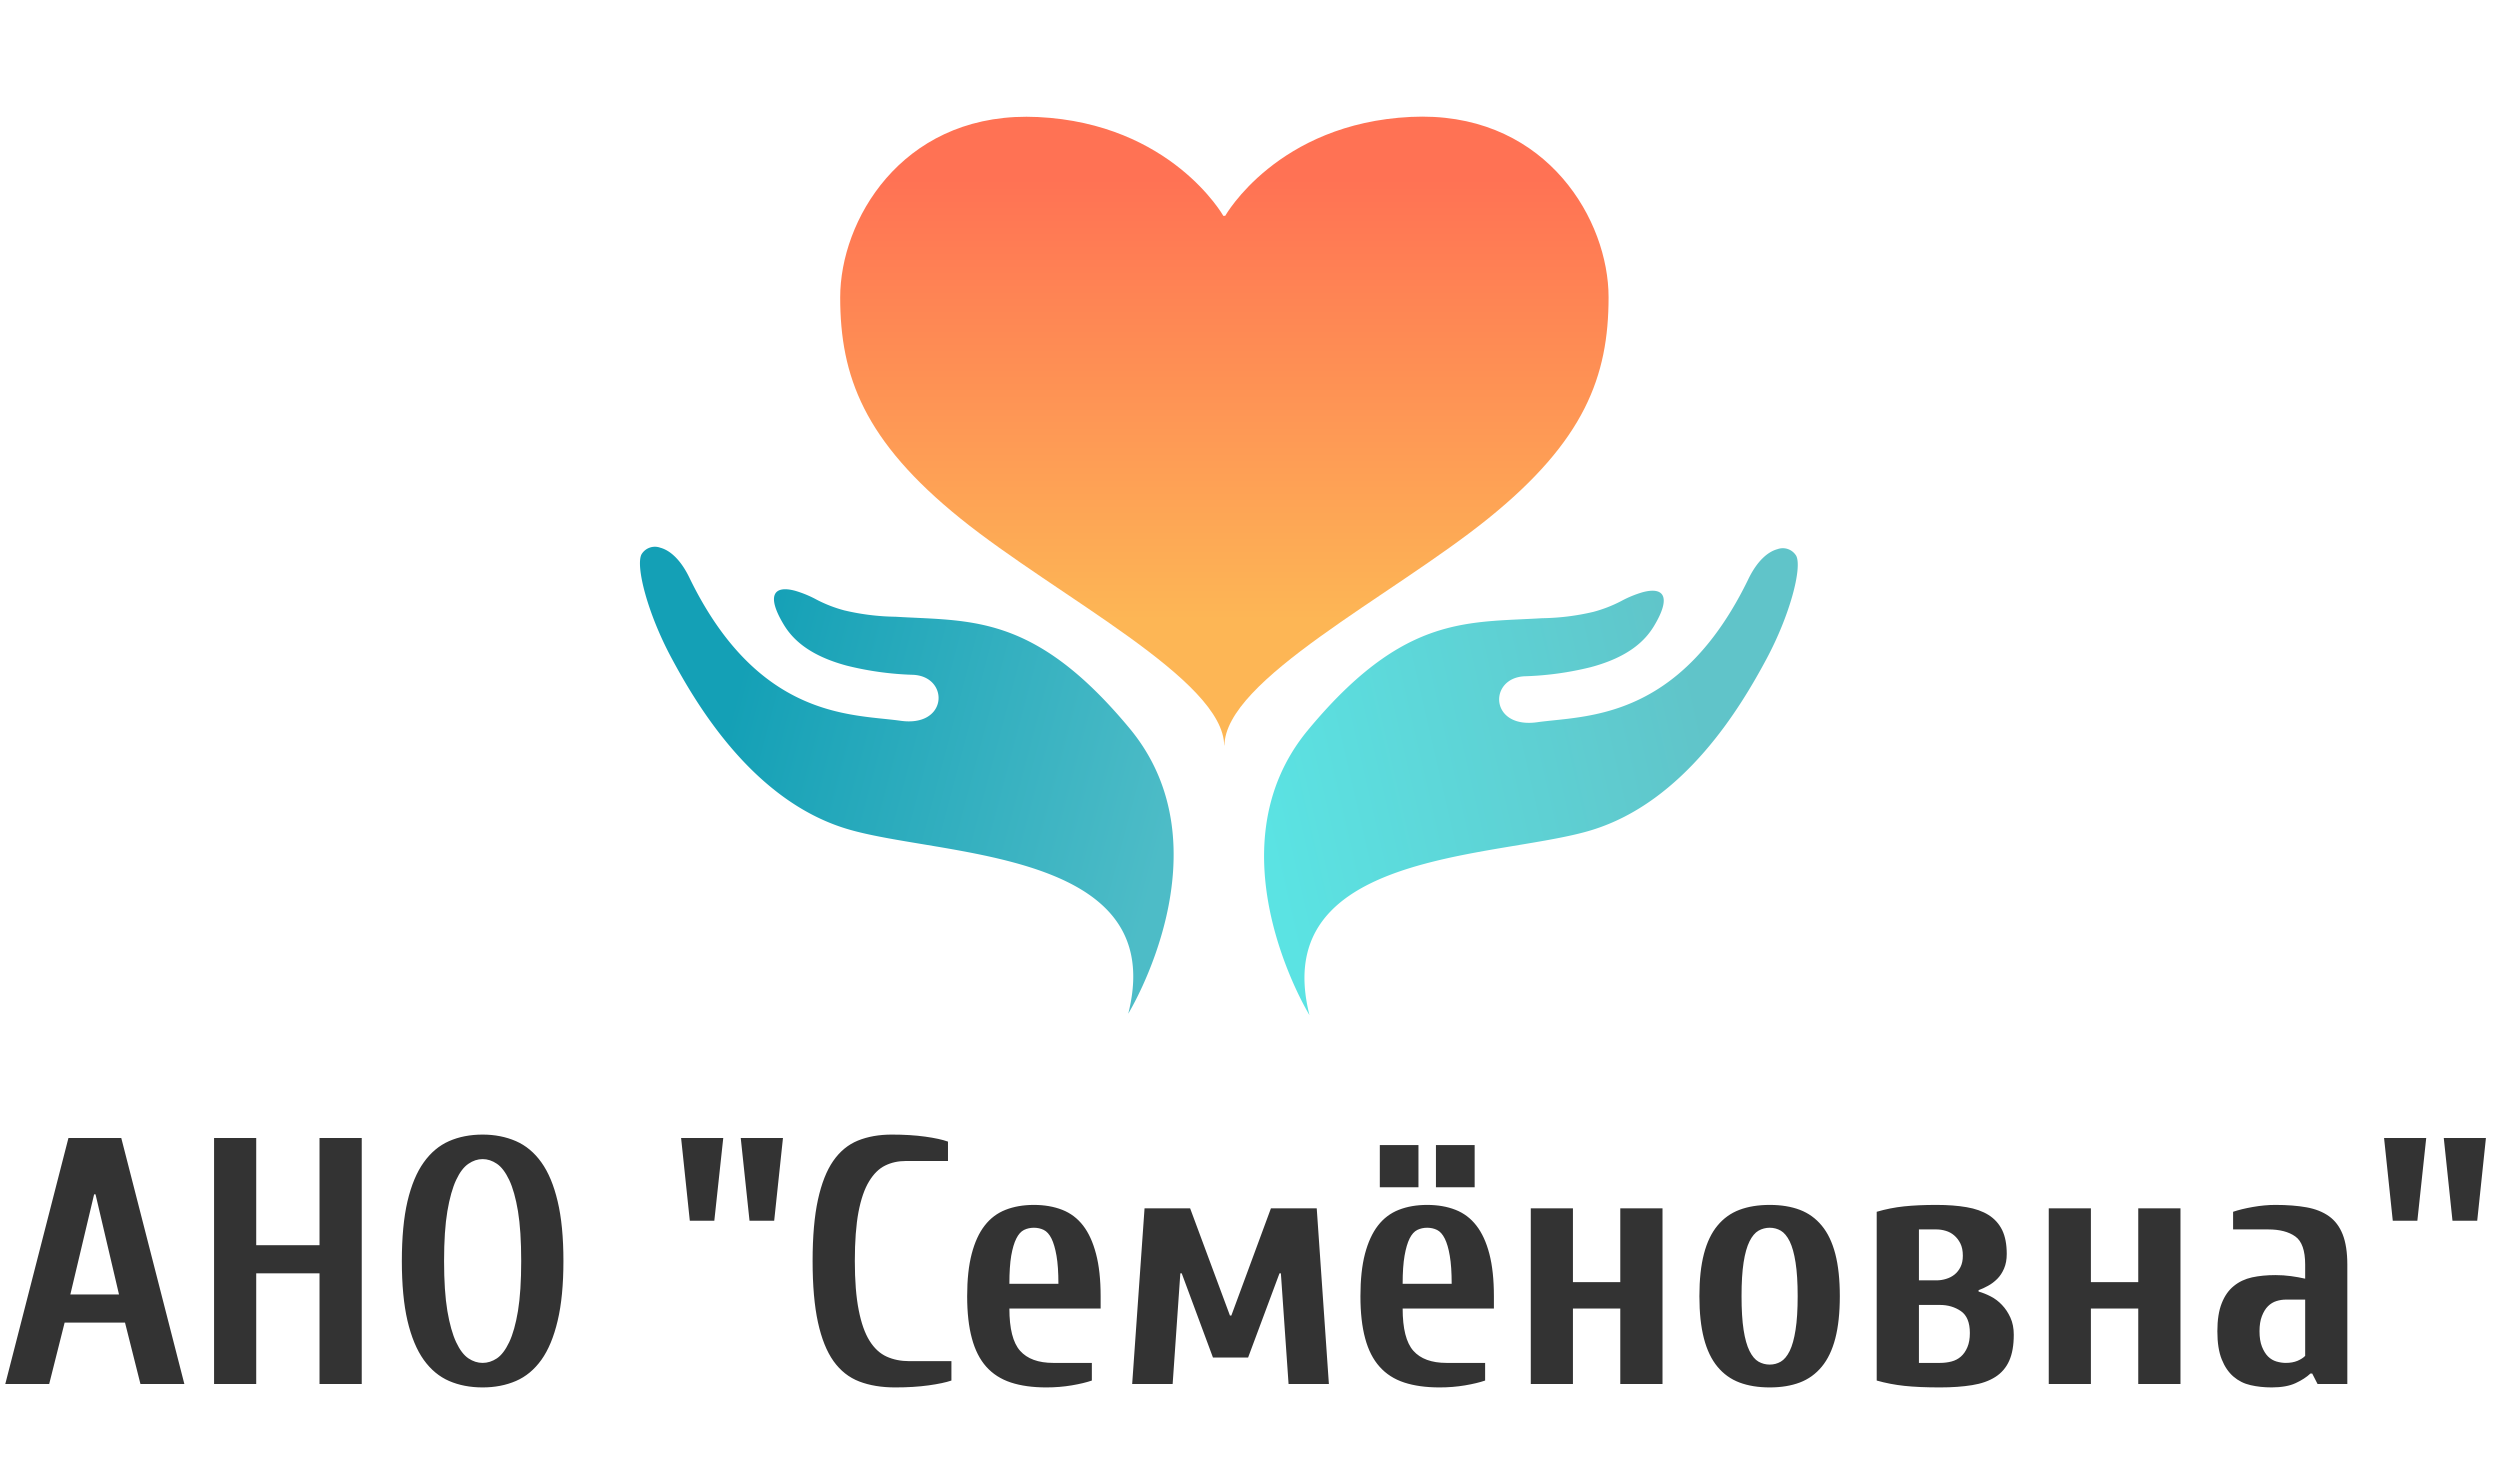 <svg height="201.121" version="1.1" width="341.625" xmlns="http://www.w3.org/2000/svg" xmlns:xlink="http://www.w3.org/1999/xlink" style="overflow: hidden; position: relative; top: -0.5px;" viewBox="134.688 113.918 341.625 201.121" preserveAspectRatio="xMinYMin" id="main_svg"><desc style="-webkit-tap-highlight-color: rgba(0, 0, 0, 0);">Created with Logotizer</desc><defs style="-webkit-tap-highlight-color: rgba(0, 0, 0, 0);"><linearGradient id="gradient_ab9rs790nhhdq5f9h5fh8k" x1="1.8369701987210297e-16" y1="0" x2="0" y2="1" style="-webkit-tap-highlight-color: rgba(0, 0, 0, 0);"><stop offset="10%" stop-color="#ff7254" stop-opacity="1" style="-webkit-tap-highlight-color: rgba(0, 0, 0, 0);"></stop><stop offset="80%" stop-color="#fdb655" stop-opacity="1" style="-webkit-tap-highlight-color: rgba(0, 0, 0, 0);"></stop></linearGradient><linearGradient id="gradient_zgzvse9j52i16etb76xtxg" x1="1.8369701987210297e-16" y1="0" x2="0" y2="1" style="-webkit-tap-highlight-color: rgba(0, 0, 0, 0);"><stop offset="10%" stop-color="#da5920" stop-opacity="1" style="-webkit-tap-highlight-color: rgba(0, 0, 0, 0);"></stop><stop offset="80%" stop-color="#d41616" stop-opacity="1" style="-webkit-tap-highlight-color: rgba(0, 0, 0, 0);"></stop></linearGradient><linearGradient id="gradient_g8osymvzpworrg2v9dwc9m" x1="0" y1="0" x2="1" y2="0" style="-webkit-tap-highlight-color: rgba(0, 0, 0, 0);"><stop offset="10%" stop-color="#4dbcc7" stop-opacity="1" style="-webkit-tap-highlight-color: rgba(0, 0, 0, 0);"></stop><stop offset="80%" stop-color="#14a0b6" stop-opacity="1" style="-webkit-tap-highlight-color: rgba(0, 0, 0, 0);"></stop></linearGradient><linearGradient id="gradient_73ksosg4bzcc40qgwbl69w" x1="0" y1="0" x2="1" y2="0.017" style="-webkit-tap-highlight-color: rgba(0, 0, 0, 0);"><stop offset="10%" stop-color="#5be3e3" stop-opacity="1" style="-webkit-tap-highlight-color: rgba(0, 0, 0, 0);"></stop><stop offset="80%" stop-color="#60c4c9" stop-opacity="1" style="-webkit-tap-highlight-color: rgba(0, 0, 0, 0);"></stop></linearGradient></defs><path fill="#333333" stroke="none" d="M-170.09,0L-161.46,-33.61L-154.24,-33.61L-145.62,0L-151.62,0L-153.73,-8.39L-161.98,-8.39L-164.09,0L-170.09,0M-161.2,-12.23L-154.55,-12.23L-157.76,-25.92L-157.95,-25.92L-161.2,-12.23ZM-141.56,0L-141.56,-33.61L-135.8,-33.61L-135.8,-18.96L-127.15,-18.96L-127.15,-33.61L-121.38,-33.61L-121.38,0L-127.15,0L-127.15,-15.12L-135.8,-15.12L-135.8,0L-141.56,0ZM-115.9,-16.8Q-115.9,-21.66,-115.13,-24.96Q-114.35,-28.27,-112.91,-30.28Q-111.47,-32.3,-109.44,-33.19Q-107.41,-34.08,-104.86,-34.08Q-102.38,-34.08,-100.32,-33.19Q-98.27,-32.3,-96.83,-30.28Q-95.39,-28.27,-94.61,-24.96Q-93.82,-21.66,-93.82,-16.8Q-93.82,-11.95,-94.61,-8.64Q-95.39,-5.32,-96.83,-3.3Q-98.27,-1.29,-100.31,-0.41Q-102.35,0.47,-104.86,0.47Q-107.41,0.47,-109.44,-0.41Q-111.47,-1.29,-112.91,-3.3Q-114.35,-5.32,-115.13,-8.64Q-115.9,-11.95,-115.9,-16.8M-110.13,-16.8Q-110.13,-12.68,-109.68,-9.98Q-109.22,-7.29,-108.48,-5.71Q-107.74,-4.13,-106.8,-3.5Q-105.87,-2.88,-104.86,-2.88Q-103.85,-2.88,-102.91,-3.5Q-101.98,-4.13,-101.23,-5.71Q-100.48,-7.29,-100.03,-9.98Q-99.59,-12.68,-99.59,-16.8Q-99.59,-20.93,-100.03,-23.61Q-100.48,-26.3,-101.23,-27.88Q-101.98,-29.46,-102.91,-30.09Q-103.85,-30.73,-104.86,-30.73Q-105.87,-30.73,-106.8,-30.09Q-107.74,-29.46,-108.48,-27.88Q-109.22,-26.3,-109.68,-23.61Q-110.13,-20.93,-110.13,-16.8ZM-77.74,-33.61L-71.98,-33.61L-73.2,-22.31L-76.55,-22.31L-77.74,-33.61M-69.59,-33.61L-63.82,-33.61L-65.02,-22.31L-68.39,-22.31L-69.59,-33.61ZM-59.77,-16.8Q-59.77,-21.84,-59.04,-25.18Q-58.31,-28.52,-56.95,-30.48Q-55.59,-32.44,-53.58,-33.26Q-51.56,-34.08,-48.96,-34.08Q-46.41,-34.08,-44.39,-33.8Q-42.38,-33.52,-41.27,-33.12L-41.27,-30.47L-47.04,-30.47Q-48.59,-30.47,-49.85,-29.85Q-51.12,-29.23,-52.05,-27.69Q-52.99,-26.16,-53.5,-23.5Q-54,-20.84,-54,-16.8Q-54,-12.77,-53.47,-10.1Q-52.95,-7.43,-51.98,-5.89Q-51.02,-4.36,-49.65,-3.74Q-48.28,-3.12,-46.57,-3.12L-40.8,-3.12L-40.8,-0.47Q-41.91,-0.09,-43.92,0.19Q-45.94,0.47,-48.49,0.47Q-51.28,0.47,-53.39,-0.34Q-55.5,-1.15,-56.91,-3.12Q-58.31,-5.09,-59.04,-8.43Q-59.77,-11.77,-59.77,-16.8ZM-38.65,-12Q-38.65,-15.4,-38.03,-17.78Q-37.41,-20.16,-36.26,-21.64Q-35.11,-23.13,-33.4,-23.8Q-31.69,-24.47,-29.53,-24.47Q-27.38,-24.47,-25.66,-23.8Q-23.95,-23.13,-22.8,-21.64Q-21.66,-20.16,-21.04,-17.78Q-20.41,-15.4,-20.41,-12L-20.41,-10.31L-32.88,-10.31Q-32.88,-6.19,-31.42,-4.54Q-29.95,-2.88,-26.88,-2.88L-21.61,-2.88L-21.61,-0.47Q-22.71,-0.09,-24.36,0.19Q-26.02,0.47,-27.84,0.47Q-30.63,0.47,-32.67,-0.2Q-34.71,-0.87,-36.04,-2.36Q-37.36,-3.84,-38,-6.22Q-38.65,-8.6,-38.65,-12M-32.88,-13.69L-26.18,-13.69Q-26.18,-16.03,-26.44,-17.52Q-26.7,-19.01,-27.13,-19.88Q-27.56,-20.74,-28.18,-21.05Q-28.8,-21.35,-29.53,-21.35Q-30.26,-21.35,-30.88,-21.05Q-31.5,-20.74,-31.93,-19.88Q-32.37,-19.01,-32.63,-17.52Q-32.88,-16.03,-32.88,-13.69ZM-16.1,0L-14.41,-24L-8.18,-24L-2.74,-9.35L-2.55,-9.35L2.86,-24L9.12,-24L10.78,0L5.27,0L4.22,-15.12L4.03,-15.12L-0.26,-3.61L-5.06,-3.61L-9.33,-15.12L-9.52,-15.12L-10.57,0L-16.1,0ZM15.09,-12Q15.09,-15.4,15.71,-17.78Q16.34,-20.16,17.48,-21.64Q18.63,-23.13,20.34,-23.8Q22.05,-24.47,24.21,-24.47Q26.37,-24.47,28.08,-23.8Q29.79,-23.13,30.94,-21.64Q32.09,-20.16,32.71,-17.78Q33.33,-15.4,33.33,-12L33.33,-10.31L20.86,-10.31Q20.86,-6.19,22.32,-4.54Q23.79,-2.88,26.86,-2.88L32.13,-2.88L32.13,-0.47Q31.03,-0.09,29.38,0.19Q27.73,0.47,25.9,0.47Q23.11,0.47,21.07,-0.2Q19.03,-0.87,17.71,-2.36Q16.38,-3.84,15.74,-6.22Q15.09,-8.6,15.09,-12M17.74,-26.88L17.74,-32.65L23.02,-32.65L23.02,-26.88L17.74,-26.88M20.86,-13.69L27.56,-13.69Q27.56,-16.03,27.3,-17.52Q27.05,-19.01,26.61,-19.88Q26.18,-20.74,25.56,-21.05Q24.94,-21.35,24.21,-21.35Q23.48,-21.35,22.86,-21.05Q22.24,-20.74,21.81,-19.88Q21.38,-19.01,21.12,-17.52Q20.86,-16.03,20.86,-13.69M25.41,-26.88L25.41,-32.65L30.7,-32.65L30.7,-26.88L25.41,-26.88ZM38.37,0L38.37,-24L44.13,-24L44.13,-13.92L50.6,-13.92L50.6,-24L56.37,-24L56.37,0L50.6,0L50.6,-10.31L44.13,-10.31L44.13,0L38.37,0ZM61.41,-12Q61.41,-15.4,62.03,-17.78Q62.65,-20.16,63.88,-21.64Q65.11,-23.13,66.89,-23.8Q68.67,-24.47,71.02,-24.47Q73.36,-24.47,75.13,-23.8Q76.9,-23.13,78.13,-21.64Q79.36,-20.16,79.98,-17.78Q80.6,-15.4,80.6,-12Q80.6,-8.6,79.98,-6.22Q79.36,-3.84,78.13,-2.36Q76.9,-0.87,75.13,-0.2Q73.36,0.47,71.02,0.47Q68.67,0.47,66.89,-0.2Q65.11,-0.87,63.88,-2.36Q62.65,-3.84,62.03,-6.22Q61.41,-8.6,61.41,-12M67.17,-12Q67.17,-9.21,67.45,-7.39Q67.73,-5.58,68.26,-4.51Q68.79,-3.45,69.49,-3.05Q70.2,-2.65,71.02,-2.65Q71.84,-2.65,72.53,-3.05Q73.22,-3.45,73.75,-4.51Q74.27,-5.58,74.55,-7.39Q74.84,-9.21,74.84,-12Q74.84,-14.79,74.55,-16.61Q74.27,-18.42,73.75,-19.49Q73.22,-20.55,72.53,-20.95Q71.84,-21.35,71.02,-21.35Q70.2,-21.35,69.49,-20.95Q68.79,-20.55,68.26,-19.49Q67.73,-18.42,67.45,-16.61Q67.17,-14.79,67.17,-12ZM85.64,-0.47L85.64,-23.53Q87.47,-24.07,89.37,-24.27Q91.27,-24.47,93.8,-24.47Q96.14,-24.47,97.92,-24.16Q99.7,-23.86,100.93,-23.09Q102.16,-22.31,102.79,-21.02Q103.41,-19.73,103.41,-17.77Q103.41,-16.62,103.04,-15.77Q102.68,-14.93,102.11,-14.36Q101.53,-13.78,100.86,-13.42Q100.2,-13.05,99.56,-12.82L99.56,-12.63Q100.38,-12.4,101.23,-11.96Q102.07,-11.53,102.76,-10.8Q103.45,-10.08,103.91,-9.07Q104.37,-8.06,104.37,-6.73Q104.37,-4.57,103.75,-3.18Q103.13,-1.78,101.85,-0.96Q100.57,-0.14,98.67,0.16Q96.77,0.47,94.29,0.47Q91.41,0.47,89.44,0.26Q87.47,0.05,85.64,-0.47M91.41,-2.88L94.29,-2.88Q95.11,-2.88,95.85,-3.07Q96.59,-3.26,97.14,-3.74Q97.69,-4.22,98.03,-5.02Q98.37,-5.81,98.37,-6.96Q98.37,-9.12,97.14,-9.96Q95.91,-10.8,94.29,-10.8L91.41,-10.8L91.41,-2.88M91.41,-14.16L93.8,-14.16Q94.48,-14.16,95.12,-14.36Q95.77,-14.55,96.27,-14.95Q96.77,-15.35,97.09,-15.98Q97.41,-16.62,97.41,-17.53Q97.41,-18.54,97.07,-19.21Q96.73,-19.88,96.22,-20.31Q95.72,-20.74,95.07,-20.93Q94.43,-21.12,93.8,-21.12L91.41,-21.12L91.41,-14.16ZM109.15,0L109.15,-24L114.91,-24L114.91,-13.92L121.38,-13.92L121.38,-24L127.15,-24L127.15,0L121.38,0L121.38,-10.31L114.91,-10.31L114.91,0L109.15,0ZM132.19,-7.2Q132.19,-9.54,132.79,-11.04Q133.38,-12.54,134.44,-13.39Q135.49,-14.25,136.93,-14.57Q138.38,-14.88,140.11,-14.88Q141.21,-14.88,142.24,-14.74Q143.27,-14.6,144.19,-14.39L144.19,-16.31Q144.19,-19.2,142.84,-20.16Q141.49,-21.12,139.15,-21.12L134.34,-21.12L134.34,-23.53Q135.45,-23.91,137.05,-24.19Q138.66,-24.47,140.11,-24.47Q142.55,-24.47,144.38,-24.14Q146.2,-23.81,147.45,-22.92Q148.69,-22.03,149.32,-20.43Q149.95,-18.82,149.95,-16.31L149.95,0L145.88,0L145.15,-1.43L144.91,-1.43Q144.14,-0.7,142.89,-0.12Q141.63,0.47,139.62,0.47Q138.07,0.47,136.73,0.16Q135.4,-0.14,134.39,-1.01Q133.38,-1.88,132.79,-3.36Q132.19,-4.85,132.19,-7.2M137.95,-7.2Q137.95,-5.95,138.28,-5.11Q138.61,-4.27,139.11,-3.76Q139.62,-3.26,140.27,-3.07Q140.93,-2.88,141.54,-2.88Q142.45,-2.88,143.13,-3.16Q143.81,-3.45,144.19,-3.84L144.19,-11.53L141.54,-11.53Q140.91,-11.53,140.26,-11.33Q139.62,-11.13,139.11,-10.63Q138.61,-10.13,138.28,-9.28Q137.95,-8.44,137.95,-7.2ZM154.97,-33.61L160.73,-33.61L159.52,-22.31L156.16,-22.31L154.97,-33.61M163.13,-33.61L168.89,-33.61L167.7,-22.31L164.32,-22.31L163.13,-33.61Z" transform="matrix(1,0,0,1,305.5,303.039)" style="-webkit-tap-highlight-color: rgba(0, 0, 0, 0);" stroke-width="1"></path><path fill="#8cd1ff" stroke="none" d="M25,80A55,55,0,1,0,135,80A55,55,0,1,0,25,80Z" stroke-width="0" opacity="1" transform="matrix(1,0,0,1,221,89)" style="-webkit-tap-highlight-color: rgba(0, 0, 0, 0); opacity: 1; display: none;"></path><path fill="url(#gradient_73ksosg4bzcc40qgwbl69w)" stroke="none" d="M127.589,93.542A2.663,2.663,0,0,0,124.78,91.605C123.128,91.605,120.909,92.6,118.54,95.4C107.445,108.147,97.311,110.842,89.278,110.842C84.556,110.842,80.558,109.91,77.522,109.541C69.916,108.617,71.155,101.259,76.205,101.26A5.836,5.836,0,0,1,77.461,101.402A53.146,53.146,0,0,0,88.798,102.822C95.61,102.822,99.011,100.769,101.022,98.833C105.217,94.793,104.408,92.752,100.655,92.752A18.572,18.572,0,0,0,96.709,93.265A23.025,23.025,0,0,1,91.652,93.815A40.28,40.28,0,0,1,82.93,92.6C77.365,91.467,72.316,90.053,66.656,90.053C59.376,90.053,51.083,92.393,39.384,100.68C17.6,116.114,27.01,147.8,27.01,147.8C27.237,131.38,39.302,127.919,52.77,127.919C62.589,127.919,73.151,129.759,80.414,129.759C80.824,129.759,81.227,129.752,81.615,129.74C98.317,129.206,111.847,115.925,118.104,109.254C123.99,102.983,128.048,95.768,127.59,93.542Z" stroke-width="0" opacity="1" fill-opacity="1" stroke-opacity="1" transform="matrix(0.773,-0.207,0.207,0.773,262.156,143.982)" style="-webkit-tap-highlight-color: rgba(0, 0, 0, 0); opacity: 1; fill-opacity: 1;"></path><path fill="url(#gradient_g8osymvzpworrg2v9dwc9m)" stroke="none" d="M127.589,93.542A2.663,2.663,0,0,0,124.78,91.605C123.128,91.605,120.909,92.6,118.54,95.4C107.445,108.147,97.311,110.842,89.278,110.842C84.556,110.842,80.558,109.91,77.522,109.541C69.916,108.617,71.155,101.259,76.205,101.26A5.836,5.836,0,0,1,77.461,101.402A53.146,53.146,0,0,0,88.798,102.822C95.61,102.822,99.011,100.769,101.022,98.833C105.217,94.793,104.408,92.752,100.655,92.752A18.572,18.572,0,0,0,96.709,93.265A23.025,23.025,0,0,1,91.652,93.815A40.28,40.28,0,0,1,82.93,92.6C77.365,91.467,72.316,90.053,66.656,90.053C59.376,90.053,51.083,92.393,39.384,100.68C17.6,116.114,27.01,147.8,27.01,147.8C27.237,131.38,39.302,127.919,52.77,127.919C62.589,127.919,73.151,129.759,80.414,129.759C80.824,129.759,81.227,129.752,81.615,129.74C98.317,129.206,111.847,115.925,118.104,109.254C123.99,102.983,128.048,95.768,127.59,93.542Z" stroke-width="0" opacity="1" fill-opacity="1" stroke-opacity="1" transform="matrix(-0.773,-0.207,-0.207,0.773,340.335,143.782)" style="-webkit-tap-highlight-color: rgba(0, 0, 0, 0); opacity: 1; fill-opacity: 1;"></path><path fill="url(#gradient_zgzvse9j52i16etb76xtxg)" stroke="#ffffff" d="M118.448,37.411A31.371,31.371,0,0,0,113.598,37.041V37.541H113.596L113.598,37.041H113.595C98.563,37.043,85.052,47.178,83.497,48.385C81.942,47.178,68.432,37.041,53.4,37.041A31.406,31.406,0,0,0,48.547,37.411C30.717,40.197,27.881,56.709,27.881,62.484C27.881,74.522,35.037,87.189,45.745,98.735C55.676,109.443,79.135,121.44,83.194,123.472A0.788,0.788,0,0,0,83.507,123.567A0.567,0.567,0,0,0,83.801,123.472C87.859,121.435,111.318,109.443,121.249,98.735C131.958,87.189,139.114,74.522,139.114,62.484C139.114,56.711,136.277,40.197,118.448,37.411Z" stroke-width="2" opacity="1" fill-opacity="1" stroke-opacity="1" transform="matrix(1,0,0,1,218.052,85.756)" style="-webkit-tap-highlight-color: rgba(0, 0, 0, 0); opacity: 1; fill-opacity: 1; display: none;"></path><path fill="#ffffff" stroke="none" d="M143.868,82.663H143.842A52.899,52.899,0,0,0,143.761,81.45L143.713,80.866H123.113A1.045,1.045,0,0,0,122.213,81.366L114.077,94.88L102.524,66.643A1,1,0,0,0,101.618,66H101.548A1.039,1.039,0,0,0,100.581,66.662L93.586,84.696L89.271,76.55A1.08,1.08,0,0,0,88.323,76H88.316A1.044,1.044,0,0,0,87.393,76.6L79.815,93.07L73.897,66.795A1.038,1.038,0,0,0,72.975,66.002H72.875A1.045,1.045,0,0,0,71.915,66.622L64.046,84.722L57.965,74.307A1.044,1.044,0,0,0,57.051,73.794H56.992A1.039,1.039,0,0,0,56.092,74.419L47.492,94.738L40.513,81.266A1.044,1.044,0,0,0,39.583,80.709H34.642L15.303,80.695C15.251,81.295,15.2,81.895,15.165,82.495H15.143C15.084,83.171,15.036,83.845,15,84.528L38.935,84.542L46.651,99.442A1.053,1.053,0,0,0,48.551,99.372L57.206,78.926L63.277,89.317A1.08,1.08,0,0,0,64.244,89.831A1.044,1.044,0,0,0,65.144,89.211L72.555,72.15L78.455,98.31A1.033,1.033,0,0,0,79.367,99.102A1.054,1.054,0,0,0,80.426,98.508L88.41,81.152L92.81,89.452A1.056,1.056,0,0,0,94.71,89.346L101.582,71.623L112.932,99.362A1.035,1.035,0,0,0,113.821,100A1.05,1.05,0,0,0,114.8,99.5L123.709,84.696H143.999Q143.953,83.673,143.868,82.663Z" stroke-width="0" opacity="1" transform="matrix(1,0,0,1,220.052,76.323)" style="-webkit-tap-highlight-color: rgba(0, 0, 0, 0); opacity: 1; display: none;"></path><path fill="url(#gradient_ab9rs790nhhdq5f9h5fh8k)" stroke="none" d="M118.617,21.346V21.846V21.346Q117.522,21.346,116.393,21.4C90.337,22.665,80.168,40.704,80.168,40.704L79.8,40.725S69.638,22.692,43.592,21.425Q42.462,21.37,41.366,21.37C16.831,21.37,5,41.646,5,56.625C5,72.05,9.676,84.632,28.5,99.816S79.96,131.3,79.96,144.193L79.985,143.837L80.01,144.193C80.01,131.3,112.659,115,131.486,99.807C150.313,84.616,155,72.035,155,56.607C155,41.624,143.164,21.346,118.617,21.346Z" stroke-width="0" opacity="1" fill-opacity="1" stroke-opacity="1" transform="matrix(0.7,0,0,0.7,246,114.913)" style="-webkit-tap-highlight-color: rgba(0, 0, 0, 0); opacity: 1; fill-opacity: 1;"></path></svg>
